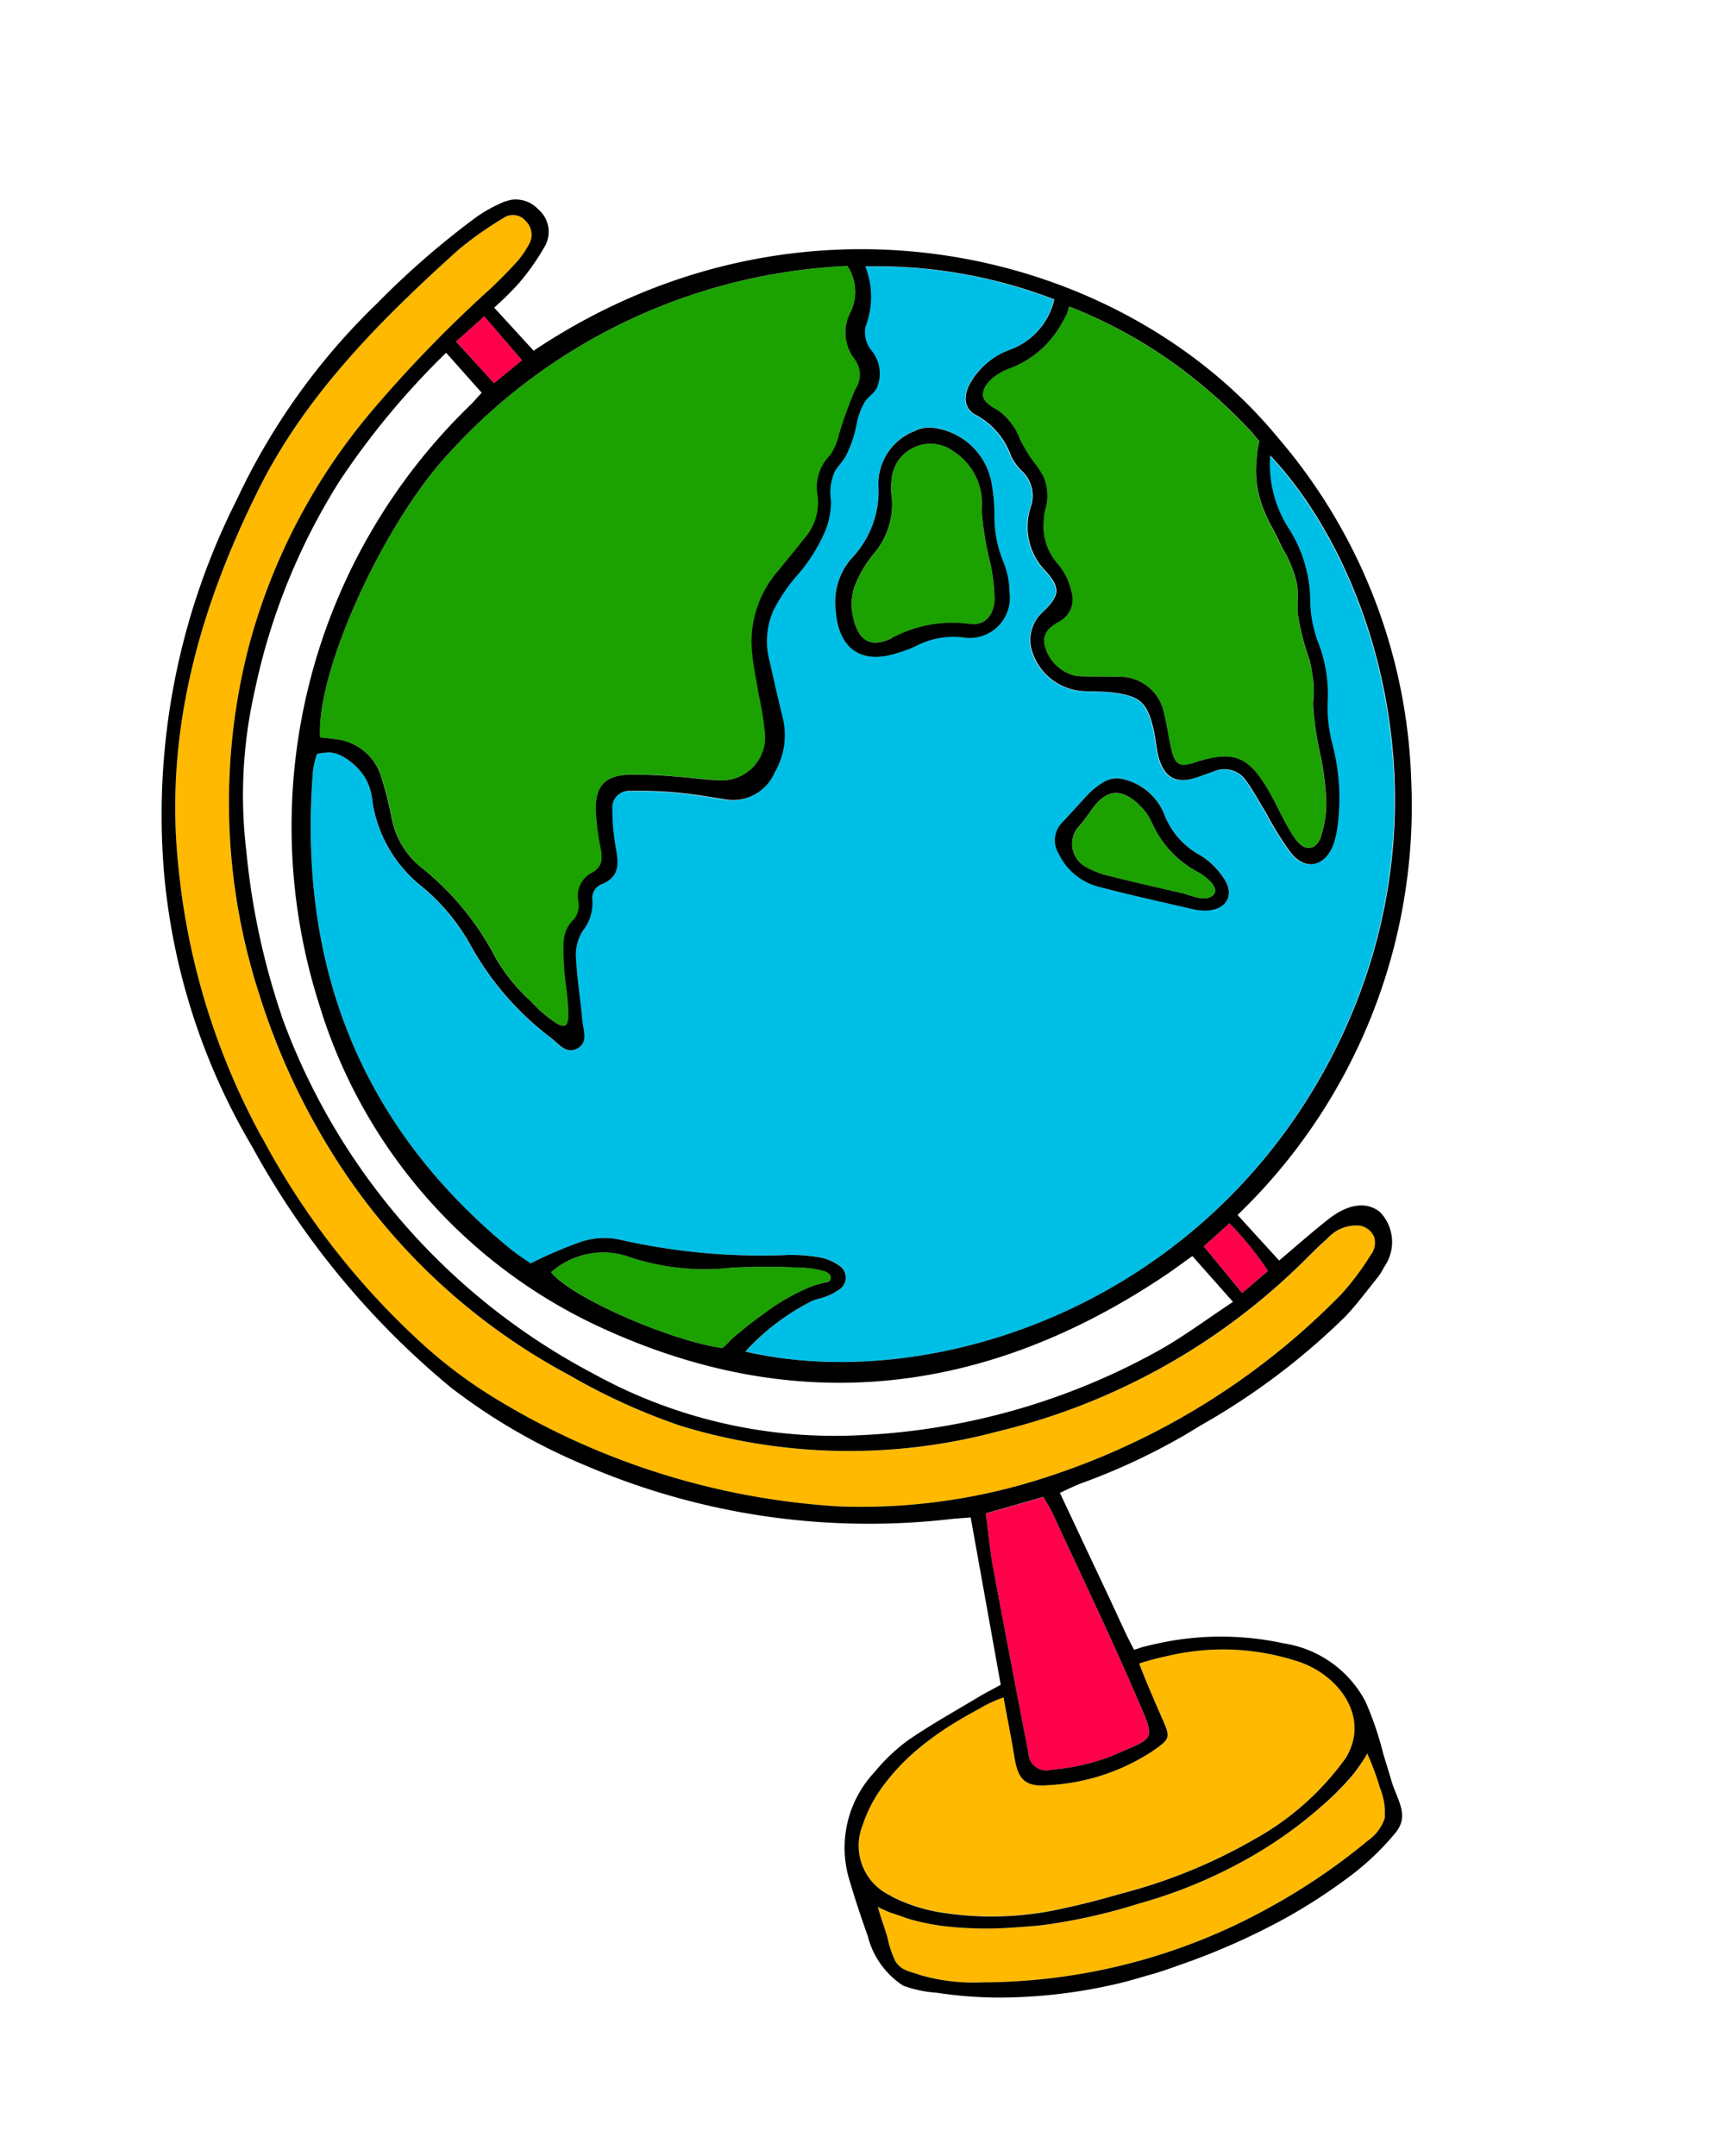 <svg xmlns="http://www.w3.org/2000/svg" xmlns:xlink="http://www.w3.org/1999/xlink" width="68.692" height="85.875" viewBox="0 0 68.692 85.875">
  <defs>
    <clipPath id="clip-path">
      <rect id="Rectangle_15944" data-name="Rectangle 15944" width="49.951" height="75.012" transform="translate(0 0)" fill="none"/>
    </clipPath>
    <clipPath id="clip-path-2">
      <rect id="Rectangle_15943" data-name="Rectangle 15943" width="49.907" height="74.967" transform="translate(0 0)" fill="none"/>
    </clipPath>
    <clipPath id="clip-path-3">
      <rect id="Rectangle_15942" data-name="Rectangle 15942" width="49.907" height="74.967" fill="none"/>
    </clipPath>
  </defs>
  <g id="Group_36243" data-name="Group 36243" transform="translate(68.692 72.106) rotate(164)">
    <g id="Group_33381" data-name="Group 33381" transform="translate(0 0)" clip-path="url(#clip-path)">
      <g id="Group_33380" data-name="Group 33380" transform="translate(0.022 0.023)">
        <g id="Group_33379" data-name="Group 33379" transform="translate(0 0)" clip-path="url(#clip-path-2)">
          <g id="Group_33378" data-name="Group 33378" transform="translate(0 0)">
            <g id="Group_33377" data-name="Group 33377" clip-path="url(#clip-path-3)">
              <path id="Path_45312" data-name="Path 45312" d="M.953,2.683,2.32,2.021,1.324,0,0,.572.953,2.683" transform="translate(30.105 68.123)" fill="#ff004b"/>
              <path id="Path_45313" data-name="Path 45313" d="M2.188,2.208C1.87,1.474,1.574.791,1.231,0L0,.561A12.367,12.367,0,0,0,.95,2.808l1.238-.6" transform="translate(11.549 25.088)" fill="#ff004b"/>
              <path id="Path_45314" data-name="Path 45314" d="M4.884,1.071a.714.714,0,0,0-.7-.891A8.631,8.631,0,0,0,1.73.043C-.205.314-.125.057.138,2.12c.332,2.608.778,5.2,1.179,7.8.04.26.116.515.179.788H3.884c.108-.719.246-1.428.315-2.143.242-2.5.464-5,.685-7.5" transform="translate(21.129 8.75)" fill="#ff004b"/>
              <path id="Path_45315" data-name="Path 45315" d="M20.531,4.958c.02-.435-.029-.863-.028-1.292a4.1,4.1,0,0,0-.036-.974c-.107-.442-.423-.558-.762-.805A7.561,7.561,0,0,0,17.372.9,23.652,23.652,0,0,0,5.606.6,24.928,24.928,0,0,0,1.062,2.086a1.779,1.779,0,0,0-.9.676A2.614,2.614,0,0,0,0,3.981c0,.206.009.411.021.616.019.281.048.562.089.842,0-.053.361-.337.412-.382a4.949,4.949,0,0,1,.506-.374A11.283,11.283,0,0,1,2.469,3.9a16.917,16.917,0,0,1,2.588-.976,19.29,19.29,0,0,1,5.43-.732,22.5,22.5,0,0,1,4.1.258q.472.091.941.194a14.93,14.93,0,0,1,2.642.812,9.556,9.556,0,0,1,1.234.635c.206.126.393.278.591.408a2.817,2.817,0,0,1,.293.221c.041.036.239.184.239.24" transform="translate(12.933 0.653)" fill="#ffb900"/>
              <path id="Path_45316" data-name="Path 45316" d="M13.19,8.686c0,.037-.008.073-.012.11a5.064,5.064,0,0,0,1.067-.17c.336-.072.671-.151,1-.242a11.888,11.888,0,0,0,1.925-.691A8.522,8.522,0,0,0,18.8,6.7,5.531,5.531,0,0,0,19.99,5.435a2.194,2.194,0,0,0-.326-3.005,6.634,6.634,0,0,0-1.655-1.136A12.794,12.794,0,0,0,13.276.073q-1.2-.083-2.4-.072A21.2,21.2,0,0,0,5.207.6,11.085,11.085,0,0,0,.737,2.729C-.654,4.021.108,5.99,1.5,6.935c.049.034.1.067.15.1a9.742,9.742,0,0,0,1.836.937,9.443,9.443,0,0,0,1.974.517,9.768,9.768,0,0,0,1.033.1,10.934,10.934,0,0,0,1.121.019C7.553,7.855,7.455,7.1,7.351,6.35c-.13-.941-.13-.958.739-1.252a8.347,8.347,0,0,1,4.357-.146c.884.175,1.078.544.97,1.435-.087.724-.146,1.451-.216,2.177,0,.041-.008.082-.012.123" transform="translate(13.172 3.43)" fill="#ffb900"/>
              <path id="Path_45317" data-name="Path 45317" d="M41.724,32.887A28.151,28.151,0,0,0,41.5,21.644a30.508,30.508,0,0,0-3.885-9.69,18.982,18.982,0,0,0-2.1-2.783,29.652,29.652,0,0,0-12.067-8A23.716,23.716,0,0,0,16.3,0,28.836,28.836,0,0,0,1.889,3.788,10.532,10.532,0,0,0,.356,4.943.808.808,0,0,0,0,5.6a.769.769,0,0,0,.4.591,1.53,1.53,0,0,0,1.4-.12c.389-.179.762-.394,1.139-.6A25.982,25.982,0,0,1,16.571,2.3,22.92,22.92,0,0,1,28.639,6a24.824,24.824,0,0,1,3.7,3.158,24.985,24.985,0,0,1,6.45,10.47,27.4,27.4,0,0,1,1.239,7.515A24.8,24.8,0,0,1,36.59,40.6a24.113,24.113,0,0,1-7.225,7.6,51.336,51.336,0,0,1-5.89,3.394c-.464.235-.918.493-1.361.766a3.848,3.848,0,0,0-.638.523.755.755,0,0,0-.143.931.664.664,0,0,0,.854.356,13.707,13.707,0,0,0,2.078-.73c3.759-1.84,7.419-3.868,10.278-7,3.548-3.887,6.263-8.266,7.182-13.556" transform="translate(7.101 20.17)" fill="#ffb900"/>
              <path id="Path_45318" data-name="Path 45318" d="M41.977,29.111c2.666-7.2,2.051-14.028-2.371-20.405-.206-.3-.45-.566-.591-.741a17.116,17.116,0,0,1-2.194.275,2.953,2.953,0,0,1-1.495-.356A25.37,25.37,0,0,0,29,5.448a7.105,7.105,0,0,1-1.117-.42,1.922,1.922,0,0,1-.639-.506.566.566,0,0,1,.277-.954,1.964,1.964,0,0,1,.536-.108c.183-.02.368,0,.551-.013a9.142,9.142,0,0,0,3.15-1.213C25.419-1.285,14.686-1.123,7,6.186c-8.338,7.926-8.061,18.96-5.141,24.594a4.759,4.759,0,0,0,.109-2.942,5.411,5.411,0,0,1-.019-3.166,4.942,4.942,0,0,0,.12-1.636,5.7,5.7,0,0,1,.3-2.349,5.726,5.726,0,0,0,.276-1.62,8.485,8.485,0,0,1,.7-3.215,3.649,3.649,0,0,1,.405-.717c.564-.694,1.3-.64,1.668.177a12.742,12.742,0,0,1,.526,1.847c.129.471.231.952.4,1.41a1.047,1.047,0,0,0,1.145.732c.244-.016.489-.036.734-.046.8-.035,1.21.322,1.218,1.126,0,.4-.094.792-.113,1.189-.053,1.088.146,1.421,1.128,1.848.363.159.752.256,1.129.384a2.262,2.262,0,0,1,1.536,2.169,1.489,1.489,0,0,1-.861,1.316c-.8.436-.935.705-.537,1.531a2.51,2.51,0,0,1-.138,2.618,1.353,1.353,0,0,0-.053,1.473,2.111,2.111,0,0,1,.251.689,2.969,2.969,0,0,0,.884,1.95c.416.386.287.925-.2,1.363a2.978,2.978,0,0,1-1.836.77,2.8,2.8,0,0,0-2.222,1.44,19.672,19.672,0,0,0,6.873,3.338,3.3,3.3,0,0,1,.659-2.32,1.156,1.156,0,0,0,.033-.951,1.453,1.453,0,0,1,.2-1.509c.164-.181.452-.247.64-.427a3,3,0,0,0,.487-.645,4.779,4.779,0,0,1,.833-1.221c.177-.159.387-.281.564-.44a2.071,2.071,0,0,0,.471-1.1,3.3,3.3,0,0,1,.5-1.015,6.709,6.709,0,0,1,1.663-1.487,6.751,6.751,0,0,0,1.254-1.057,3.027,3.027,0,0,0,.7-1.866c.043-.766.089-1.532.117-2.3a2.925,2.925,0,0,1,.915-2.05,1.8,1.8,0,0,1,2.17-.491c.607.287,1.216.575,1.841.819a16.1,16.1,0,0,0,1.74.56.66.66,0,0,0,.86-.5A8.876,8.876,0,0,0,31.2,22.94c.06-.627.164-1.164.936-1.241a.6.6,0,0,0,.541-.541,1.788,1.788,0,0,1,.7-1.038,1.794,1.794,0,0,0,.545-.912c.2-.833.295-1.688.457-2.529.072-.373,0-.883.492-1s.656.358.881.671a11.756,11.756,0,0,1,2.082,4.463,8.2,8.2,0,0,0,1.211,2.759A5.335,5.335,0,0,1,40,27.4a2.255,2.255,0,0,0,.029,1,2.521,2.521,0,0,0,.646,1.063,1.43,1.43,0,0,0,.4.264,2.3,2.3,0,0,0,.526.086,2.312,2.312,0,0,0,.216-.345,2.464,2.464,0,0,0,.163-.355m-23.759-1.8c1.541-.076,2.265.769,1.953,2.3a2.671,2.671,0,0,1-1.154,1.813,3.881,3.881,0,0,0-1.852,2.493,2.248,2.248,0,0,1-1.969,1.7,1.3,1.3,0,0,1-.8-.092,2.692,2.692,0,0,1-1.6-2.661,7.234,7.234,0,0,1,.231-1.262,4.79,4.79,0,0,0,.19-1.992,3.134,3.134,0,0,1,.1-1.179,1.6,1.6,0,0,1,2.294-1.234,3.233,3.233,0,0,0,1.88.179,4.609,4.609,0,0,1,.73-.061M14.3,17.857a1.015,1.015,0,0,1-.387,1.1c-.425.252-.852.52-1.279.778a2.893,2.893,0,0,1-.823.363,1.04,1.04,0,0,1-.856-.132,2.331,2.331,0,0,1-1.121-1.714,3.136,3.136,0,0,0-.948-2.028,2.988,2.988,0,0,1-.631-1.1c-.267-.772.229-1.265,1.027-1.062a2.17,2.17,0,0,1,.508.208c1.1.607,2.2,1.2,3.28,1.843a2.45,2.45,0,0,1,1.23,1.748" transform="translate(0.676 26.067)" fill="#00bfe7"/>
              <path id="Path_45319" data-name="Path 45319" d="M7.438,4.466a3.125,3.125,0,0,0,3.21.31C10.213,3.639,6.885.869,4.952,0c-.054-.024-.4.2-.467.23q-.243.115-.491.222Q3.5.667,2.99.845A8.651,8.651,0,0,1,.9,1.37a3.935,3.935,0,0,1-.648,0,.309.309,0,0,0-.174.019.2.2,0,0,0-.061.246.488.488,0,0,0,.191.2,3.483,3.483,0,0,0,.868.384,25.259,25.259,0,0,0,2.642.756,9.5,9.5,0,0,1,3.72,1.492" transform="translate(28.347 28.694)" fill="#1ba200"/>
              <path id="Path_45320" data-name="Path 45320" d="M4.471,4.184a1.045,1.045,0,0,0,.256-1.635,3.422,3.422,0,0,0-.872-.656C3.011,1.4,2.153.934,1.3.459,1.01.3.587-.082.225.016A.392.392,0,0,0,.1.07C-.209.289.267.9.459,1.087A4.106,4.106,0,0,1,1.689,3.5a2.31,2.31,0,0,0,.269.773c.509.912,1.125,1.015,1.93.355.189-.154.382-.3.583-.441" transform="translate(9.382 40.59)" fill="#1ba200"/>
              <path id="Path_45321" data-name="Path 45321" d="M6.262,1.515C6.28.614,5.9.253,5.02.391a5.089,5.089,0,0,1-3.126-.3C1.335-.173.82.149.635.8a7.35,7.35,0,0,0-.228,1.46A11.835,11.835,0,0,1,.16,4.312,2.479,2.479,0,0,0,.6,6.88,1.552,1.552,0,0,0,3.3,6.4a2.073,2.073,0,0,0,.148-.528A3.032,3.032,0,0,1,4.817,3.792a4.673,4.673,0,0,0,1.1-1.081,2.329,2.329,0,0,0,.347-1.2" transform="translate(13.996 53.608)" fill="#1ba200"/>
              <path id="Path_45322" data-name="Path 45322" d="M10.072,20.944a.333.333,0,0,0,.012-.122c-.025-.265-.281-.486-.446-.673a2.5,2.5,0,0,1-.5-1.336,7.843,7.843,0,0,0-.243-.922,3.558,3.558,0,0,1-.253-.8,2.048,2.048,0,0,1,.122-.881c.093-.248.266-.448.336-.7a2.265,2.265,0,0,0-.023-1.833,2.5,2.5,0,0,1-.233-1.235,1.006,1.006,0,0,1,.78-1.02c.444-.106.828-.257.835-.811a1.65,1.65,0,0,0-.906-1.478c-.518-.183-1.055-.316-1.58-.48A1.8,1.8,0,0,1,6.633,6.69c.012-.489.1-.976.113-1.465.017-.572-.13-.7-.7-.7-.031,0-.061.007-.092.008C4.394,4.58,3.876,4.2,3.488,2.689,3.336,2.1,3.256,1.483,3.1.891,3.011.552,2.846-.115,2.334.017a.793.793,0,0,0-.418.4,4.088,4.088,0,0,0-.583,1.438A12.477,12.477,0,0,0,1.109,3.37,11.726,11.726,0,0,1,.819,5.491a4.941,4.941,0,0,0-.242.773c-.036.3-.089.6-.1.9a9.99,9.99,0,0,1-.06,1.965c-.084.36-.224.706-.289,1.07a4.666,4.666,0,0,0,.165,1.569c.048.273.1.546.143.819a4.906,4.906,0,0,1,.139.788,4.124,4.124,0,0,1-.291,2.131A3.637,3.637,0,0,1,0,16.123a3.655,3.655,0,0,1,.171.387q.454.894.987,1.746c.354.563.734,1.11,1.141,1.635A19.191,19.191,0,0,0,3.6,21.4,18.534,18.534,0,0,0,5.06,22.772q.223.19.452.371c.077.061.153.12.232.179.049.037.059.062.094,0a2.144,2.144,0,0,1,.11-.184,1.8,1.8,0,0,1,.158-.173c.1-.11.215-.216.329-.318a4.276,4.276,0,0,1,.721-.515A3.949,3.949,0,0,1,8.8,21.652c.419-.031,1.138-.237,1.275-.708" transform="translate(2.777 41.386)" fill="#1ba200"/>
              <path id="Path_45323" data-name="Path 45323" d="M25.433,13.715c-.188-.077-.385-.15-.576-.237a2.125,2.125,0,0,1-1.341-1.93A15.447,15.447,0,0,1,23.568,9.8a3.308,3.308,0,0,0-.645-2.248,11.211,11.211,0,0,1-1.8-4.2,7.075,7.075,0,0,0-.885-2.07,4.967,4.967,0,0,0-.77-1.153c-.3-.271-.4-.109-.5.23-.2.681-.229,1.339-.395,2.018-.159.653-.254,1.28-.887,1.6a.879.879,0,0,0-.349.6,1.04,1.04,0,0,1-.833.975c-.455.1-.555.4-.6.8A10.04,10.04,0,0,1,15.667,7.9c-.243.922-.72,1.226-1.628,1.01a18.73,18.73,0,0,1-1.913-.636c-.488-.174-.96-.4-1.455-.552A1.718,1.718,0,0,0,8.332,9.069a12.774,12.774,0,0,0-.169,1.46c-.062.548-.1,1.1-.2,1.642a4.294,4.294,0,0,1-1.848,2.856q-.717.5-1.431,1a2.177,2.177,0,0,0-.965,1.5,1.8,1.8,0,0,1-.925,1.4,2.368,2.368,0,0,0-.565.7,16.62,16.62,0,0,1-1.125,1.544,1.029,1.029,0,0,0-.3,1.153A1.729,1.729,0,0,1,.429,24.2a1.872,1.872,0,0,0-.361,1.776A22.818,22.818,0,0,0,17.4,23.172c3.256-1.967,7.463-6.88,8.028-9.457" transform="translate(16.548 42.762)" fill="#1ba200"/>
              <path id="Path_45324" data-name="Path 45324" d="M13.047,6.092c-.041-.28-.07-.561-.089-.842-.012-.206-.02-.411-.021-.616a2.613,2.613,0,0,1,.153-1.218,1.779,1.779,0,0,1,.9-.676,24.921,24.921,0,0,1,4.543-1.488,23.652,23.652,0,0,1,11.766.3,7.562,7.562,0,0,1,2.335.987c.338.248.655.363.762.805a4.1,4.1,0,0,1,.036.974c0,.429.047.858.028,1.292,0-.056-.2-.2-.239-.24a2.8,2.8,0,0,0-.293-.221c-.2-.13-.386-.282-.591-.408a9.554,9.554,0,0,0-1.235-.635A14.925,14.925,0,0,0,28.464,3.3q-.469-.1-.941-.194a22.5,22.5,0,0,0-4.1-.258,19.29,19.29,0,0,0-5.43.732,16.915,16.915,0,0,0-2.588.976,11.285,11.285,0,0,0-1.437.785,4.944,4.944,0,0,0-.506.374c-.051.045-.412.33-.412.382M49.41,53.141a25.87,25.87,0,0,0-.34-11.581,32.881,32.881,0,0,0-4.961-11.4,23.712,23.712,0,0,0-4.331-4.491A28.569,28.569,0,0,0,26.44,19.637c-.238-.04-.474-.094-.805-.161.228-2.235.453-4.446.687-6.736.346-.078.666-.141.98-.224,1.064-.284,2.139-.534,3.182-.884a7.3,7.3,0,0,0,1.623-.847,4.405,4.405,0,0,0,2.149-3.931c-.005-.742-.039-1.524-.086-2.28a3.313,3.313,0,0,0-.812-2.282,4.8,4.8,0,0,0-1.205-.638q-.651-.3-1.325-.542-.488-.175-.985-.321A20.877,20.877,0,0,0,22.651.043a27.38,27.38,0,0,0-4.7.646,22.226,22.226,0,0,0-2.866.879,10.42,10.42,0,0,0-2.264,1.184c-.733.513-.4,1.264-.4,2.032,0,.371.011.74.016,1.11a12.845,12.845,0,0,0,.107,2.2,4.438,4.438,0,0,0,2.5,3.131A11.763,11.763,0,0,0,19.872,12.6c.246.011.494.033.739.024.023,0,.216-.021.225.009.15.691.24,1.4.354,2.1q.188,1.168.378,2.335l.382,2.369c-.332.055-.65.112-.988.138a25.526,25.526,0,0,0-4.462.716c-.224.058-.449.119-.672.183a27.589,27.589,0,0,0-6.76,2.593c-.577.346-1.114.757-1.665,1.145a2.473,2.473,0,0,0-.338.31,1.719,1.719,0,0,0-.447,2.159c.383.539,1.1.665,2.014.3.763-.307,1.506-.665,2.376-1.054.37.746.715,1.441,1.09,2.2A22.593,22.593,0,0,0,.68,42.861,22.013,22.013,0,0,0,2.014,57.428C5.9,66.408,17.326,72.868,29.557,68.94c.346.693.669,1.344,1.038,2.083a12.352,12.352,0,0,0-1.228.672,9.379,9.379,0,0,0-1.411,1.146,1.167,1.167,0,0,0-.132,1.453,1.223,1.223,0,0,0,1.306.661,5.786,5.786,0,0,0,1.158-.272,33.451,33.451,0,0,0,4.747-2.215,26.394,26.394,0,0,0,7.529-5.982A27.829,27.829,0,0,0,49.41,53.141M48.6,41.814a28.151,28.151,0,0,1,.225,11.242c-.918,5.29-3.634,9.669-7.182,13.556-2.859,3.132-6.519,5.16-10.278,7a13.708,13.708,0,0,1-2.078.73.664.664,0,0,1-.854-.356.755.755,0,0,1,.143-.931,3.848,3.848,0,0,1,.638-.523c.443-.273.9-.531,1.361-.766a51.335,51.335,0,0,0,5.89-3.394,24.113,24.113,0,0,0,7.225-7.6,24.8,24.8,0,0,0,3.435-13.457A27.4,27.4,0,0,0,45.888,39.8a24.985,24.985,0,0,0-6.45-10.47,24.824,24.824,0,0,0-3.7-3.158,22.92,22.92,0,0,0-12.068-3.7,25.982,25.982,0,0,0-13.622,3.173c-.377.206-.75.42-1.139.6a1.53,1.53,0,0,1-1.4.12.769.769,0,0,1-.4-.591.808.808,0,0,1,.351-.657A10.533,10.533,0,0,1,8.99,23.958,28.836,28.836,0,0,1,23.4,20.17a23.717,23.717,0,0,1,7.141,1.169,29.652,29.652,0,0,1,12.067,8,18.981,18.981,0,0,1,2.1,2.783,30.509,30.509,0,0,1,3.885,9.69m-2.09,4.417a28.912,28.912,0,0,1-.451,6.684,18.725,18.725,0,0,1-2.079,6.057A25.328,25.328,0,0,1,38.394,66.1a31.338,31.338,0,0,1-5.465,3.722L32.006,67.9c.282-.169.458-.289.646-.385a23.357,23.357,0,0,0,12.29-21.254,20.811,20.811,0,0,0-7.258-15.471c-6.507-5.6-14-6.8-22.13-4.188-.4.129-.8.281-1.275.448-.338-.708-.652-1.365-1.051-2.2,1.192-.375,2.249-.779,3.34-1.038a26.952,26.952,0,0,1,12.574.069A19.857,19.857,0,0,1,38.5,29.122a26.143,26.143,0,0,1,8.008,17.109M40.282,34.774c4.422,6.377,5.037,13.2,2.371,20.405a2.463,2.463,0,0,1-.163.355,2.311,2.311,0,0,1-.216.345,2.3,2.3,0,0,1-.526-.086,1.43,1.43,0,0,1-.4-.264,2.521,2.521,0,0,1-.646-1.063,2.255,2.255,0,0,1-.028-1,5.335,5.335,0,0,0-.963-3.823A8.2,8.2,0,0,1,38.5,46.884,11.756,11.756,0,0,0,36.42,42.42c-.225-.313-.39-.786-.881-.671s-.42.624-.492,1c-.162.841-.26,1.7-.457,2.529a1.794,1.794,0,0,1-.545.912,1.788,1.788,0,0,0-.7,1.038.6.6,0,0,1-.541.541c-.772.077-.876.614-.936,1.241a8.877,8.877,0,0,1-.292,1.523.66.66,0,0,1-.86.5,16.1,16.1,0,0,1-1.74-.56c-.625-.243-1.234-.532-1.841-.819a1.8,1.8,0,0,0-2.17.491,2.925,2.925,0,0,0-.915,2.05c-.028.766-.074,1.532-.117,2.3a3.027,3.027,0,0,1-.7,1.866,6.75,6.75,0,0,1-1.254,1.057A6.709,6.709,0,0,0,20.324,58.9a3.3,3.3,0,0,0-.5,1.015,2.071,2.071,0,0,1-.471,1.1c-.177.159-.387.281-.564.44a4.779,4.779,0,0,0-.833,1.221,3,3,0,0,1-.487.645c-.189.18-.477.246-.64.427a1.453,1.453,0,0,0-.2,1.509,1.156,1.156,0,0,1-.033.951,3.3,3.3,0,0,0-.659,2.32,19.672,19.672,0,0,1-6.873-3.338,2.8,2.8,0,0,1,2.222-1.44,2.978,2.978,0,0,0,1.836-.77c.492-.437.621-.977.2-1.363a2.969,2.969,0,0,1-.884-1.95,2.111,2.111,0,0,0-.251-.689,1.353,1.353,0,0,1,.053-1.473,2.51,2.51,0,0,0,.138-2.618c-.4-.826-.264-1.1.537-1.531a1.489,1.489,0,0,0,.861-1.316,2.262,2.262,0,0,0-1.536-2.169c-.377-.128-.766-.225-1.129-.384-.982-.428-1.18-.76-1.128-1.848.02-.4.117-.794.113-1.189-.009-.8-.415-1.161-1.218-1.126-.245.011-.49.03-.734.046a1.047,1.047,0,0,1-1.145-.732c-.166-.458-.267-.939-.4-1.41a12.741,12.741,0,0,0-.526-1.847c-.365-.817-1.1-.871-1.668-.177a3.649,3.649,0,0,0-.405.717,8.485,8.485,0,0,0-.7,3.215,5.726,5.726,0,0,1-.276,1.62,5.7,5.7,0,0,0-.3,2.349,4.942,4.942,0,0,1-.12,1.636,5.411,5.411,0,0,0,.019,3.166,4.759,4.759,0,0,1-.109,2.942c-2.92-5.635-3.2-16.668,5.141-24.594C15.362,24.945,26.1,24.783,32.441,28.3a9.142,9.142,0,0,1-3.15,1.213c-.183.01-.369-.006-.551.013a1.964,1.964,0,0,0-.536.108.566.566,0,0,0-.277.954,1.922,1.922,0,0,0,.639.506,7.106,7.106,0,0,0,1.117.42A25.37,25.37,0,0,1,36,33.952a2.953,2.953,0,0,0,1.495.356,17.115,17.115,0,0,0,2.194-.275c.141.175.385.444.591.741M41.4,56.24c.191.087.388.16.576.237-.565,2.577-4.771,7.49-8.028,9.457A22.818,22.818,0,0,1,16.616,68.74a1.872,1.872,0,0,1,.361-1.776,1.729,1.729,0,0,0,.383-1.875,1.029,1.029,0,0,1,.3-1.153,16.621,16.621,0,0,0,1.125-1.544,2.367,2.367,0,0,1,.565-.7,1.8,1.8,0,0,0,.925-1.4,2.177,2.177,0,0,1,.965-1.5q.713-.505,1.431-1a4.294,4.294,0,0,0,1.848-2.856c.1-.542.134-1.094.2-1.642a12.776,12.776,0,0,1,.169-1.46,1.718,1.718,0,0,1,2.338-1.352c.5.152.967.379,1.455.552a18.73,18.73,0,0,0,1.913.636c.909.216,1.385-.088,1.628-1.01a10.038,10.038,0,0,0,.237-1.542c.041-.4.141-.7.6-.8a1.04,1.04,0,0,0,.833-.975.879.879,0,0,1,.349-.6c.633-.316.728-.943.887-1.6.166-.68.194-1.337.395-2.018.1-.338.206-.5.5-.23a4.966,4.966,0,0,1,.77,1.153,7.075,7.075,0,0,1,.885,2.07,11.211,11.211,0,0,0,1.8,4.2,3.308,3.308,0,0,1,.645,2.248,15.442,15.442,0,0,0-.053,1.745A2.125,2.125,0,0,0,41.4,56.24M39,33.47a3.125,3.125,0,0,1-3.21-.31,9.5,9.5,0,0,0-3.72-1.492,25.264,25.264,0,0,1-2.642-.756,3.483,3.483,0,0,1-.868-.384.488.488,0,0,1-.191-.2.2.2,0,0,1,.061-.246.31.31,0,0,1,.174-.019,3.929,3.929,0,0,0,.648,0,8.652,8.652,0,0,0,2.09-.525q.509-.179,1-.392.247-.107.491-.222c.066-.031.412-.254.467-.23,1.934.868,5.261,3.637,5.7,4.774M32.836,5.859a2.194,2.194,0,0,1,.326,3.005,5.531,5.531,0,0,1-1.186,1.264,8.529,8.529,0,0,1-1.632.994,11.888,11.888,0,0,1-1.925.691c-.332.091-.667.17-1,.242a5.065,5.065,0,0,1-1.067.17c0-.037.008-.073.012-.11s.008-.082.012-.123c.07-.726.129-1.453.216-2.177.108-.891-.086-1.26-.97-1.435a8.347,8.347,0,0,0-4.357.146c-.869.294-.869.312-.739,1.252.1.749.2,1.5.263,2.257a10.93,10.93,0,0,1-1.121-.019,9.792,9.792,0,0,1-1.033-.1,9.445,9.445,0,0,1-1.974-.517,9.739,9.739,0,0,1-1.836-.937c-.051-.033-.1-.066-.15-.1-1.393-.945-2.156-2.914-.764-4.206a11.086,11.086,0,0,1,4.47-2.131,21.2,21.2,0,0,1,5.674-.6q1.2-.011,2.4.072a12.8,12.8,0,0,1,4.733,1.22,6.634,6.634,0,0,1,1.655,1.136m-.411,64.286-1.367.662L30.105,68.7l1.324-.572,1,2.021M25.311,8.931a.714.714,0,0,1,.7.891c-.221,2.5-.443,5-.685,7.5-.069.715-.208,1.424-.315,2.143H22.625c-.063-.273-.139-.528-.179-.788-.4-2.6-.847-5.194-1.179-7.8C21,8.807,20.924,9.064,22.859,8.794a8.629,8.629,0,0,1,2.452.137M12.78,25.088c.343.791.639,1.474.958,2.208l-1.238.6a12.366,12.366,0,0,1-.95-2.247l1.231-.561m-.456,25.427a1.65,1.65,0,0,1,.906,1.478c-.006.555-.39.705-.835.811a1.007,1.007,0,0,0-.78,1.02,2.5,2.5,0,0,0,.233,1.235,2.265,2.265,0,0,1,.023,1.833c-.069.254-.243.454-.336.7a2.048,2.048,0,0,0-.122.881,3.558,3.558,0,0,0,.253.8,7.843,7.843,0,0,1,.243.922,2.5,2.5,0,0,0,.5,1.336c.166.187.421.408.446.673a.333.333,0,0,1-.012.122c-.137.471-.857.677-1.275.708a3.95,3.95,0,0,0-1.641.485,4.277,4.277,0,0,0-.721.515c-.114.1-.224.208-.329.318a1.8,1.8,0,0,0-.158.173,2.147,2.147,0,0,0-.11.184c-.036.058-.045.033-.094,0-.078-.059-.155-.118-.232-.179q-.23-.182-.452-.371a18.533,18.533,0,0,1-1.463-1.373,19.19,19.19,0,0,1-1.3-1.507c-.407-.526-.787-1.072-1.141-1.635s-.684-1.15-.987-1.746a3.655,3.655,0,0,0-.171-.387,3.637,3.637,0,0,0,.284-.612,4.124,4.124,0,0,0,.291-2.131,4.906,4.906,0,0,0-.139-.788c-.048-.273-.1-.547-.143-.819A4.666,4.666,0,0,1,2.9,51.59c.064-.363.2-.71.289-1.07a9.99,9.99,0,0,0,.06-1.965c.012-.306.065-.6.1-.9a4.94,4.94,0,0,1,.242-.773,11.726,11.726,0,0,0,.289-2.122,12.476,12.476,0,0,1,.224-1.518A4.088,4.088,0,0,1,4.692,41.8a.793.793,0,0,1,.418-.4c.512-.133.677.534.767.874.156.592.235,1.205.387,1.8.388,1.514.906,1.891,2.467,1.847.03,0,.061-.008.092-.008.569,0,.716.125.7.7-.014.489-.1.976-.113,1.465a1.8,1.8,0,0,0,1.334,1.959c.526.164,1.062.3,1.58.48" transform="translate(0 0)"/>
              <path id="Path_45325" data-name="Path 45325" d="M7.385,2.56C7.7,1.03,6.973.186,5.432.262A4.611,4.611,0,0,0,4.7.323,3.233,3.233,0,0,1,2.821.144,1.6,1.6,0,0,0,.528,1.378a3.134,3.134,0,0,0-.1,1.179,4.79,4.79,0,0,1-.19,1.992A7.234,7.234,0,0,0,.011,5.811a2.692,2.692,0,0,0,1.6,2.661,1.3,1.3,0,0,0,.8.092,2.248,2.248,0,0,0,1.969-1.7A3.881,3.881,0,0,1,6.231,4.372,2.671,2.671,0,0,0,7.385,2.56M5.553.885c.881-.138,1.26.224,1.243,1.124a2.329,2.329,0,0,1-.347,1.2,4.673,4.673,0,0,1-1.1,1.081A3.032,3.032,0,0,0,3.981,6.366a2.073,2.073,0,0,1-.148.528,1.552,1.552,0,0,1-2.7.479,2.48,2.48,0,0,1-.44-2.568A11.837,11.837,0,0,0,.94,2.751a7.349,7.349,0,0,1,.228-1.46c.185-.648.7-.97,1.259-.7a5.089,5.089,0,0,0,3.126.3" transform="translate(13.463 53.114)"/>
              <path id="Path_45326" data-name="Path 45326" d="M5.731,4.943a1.015,1.015,0,0,0,.387-1.1A2.45,2.45,0,0,0,4.888,2.1C3.809,1.459,2.7.862,1.608.254A2.169,2.169,0,0,0,1.1.046C.3-.157-.194.335.073,1.108A2.989,2.989,0,0,0,.7,2.211a3.136,3.136,0,0,1,.948,2.028A2.331,2.331,0,0,0,2.773,5.953a1.04,1.04,0,0,0,.856.132,2.892,2.892,0,0,0,.823-.363c.428-.258.854-.526,1.279-.778M5.245,3.06A1.045,1.045,0,0,1,4.99,4.7c-.2.137-.394.287-.583.441-.805.661-1.422.558-1.93-.354a2.311,2.311,0,0,1-.269-.773A4.106,4.106,0,0,0,.978,1.6C.785,1.411.31.8.622.581A.391.391,0,0,1,.744.527c.363-.1.785.282,1.075.444.853.475,1.711.941,2.555,1.434a3.421,3.421,0,0,1,.872.656" transform="translate(8.863 40.079)"/>
            </g>
          </g>
        </g>
      </g>
    </g>
  </g>
</svg>
